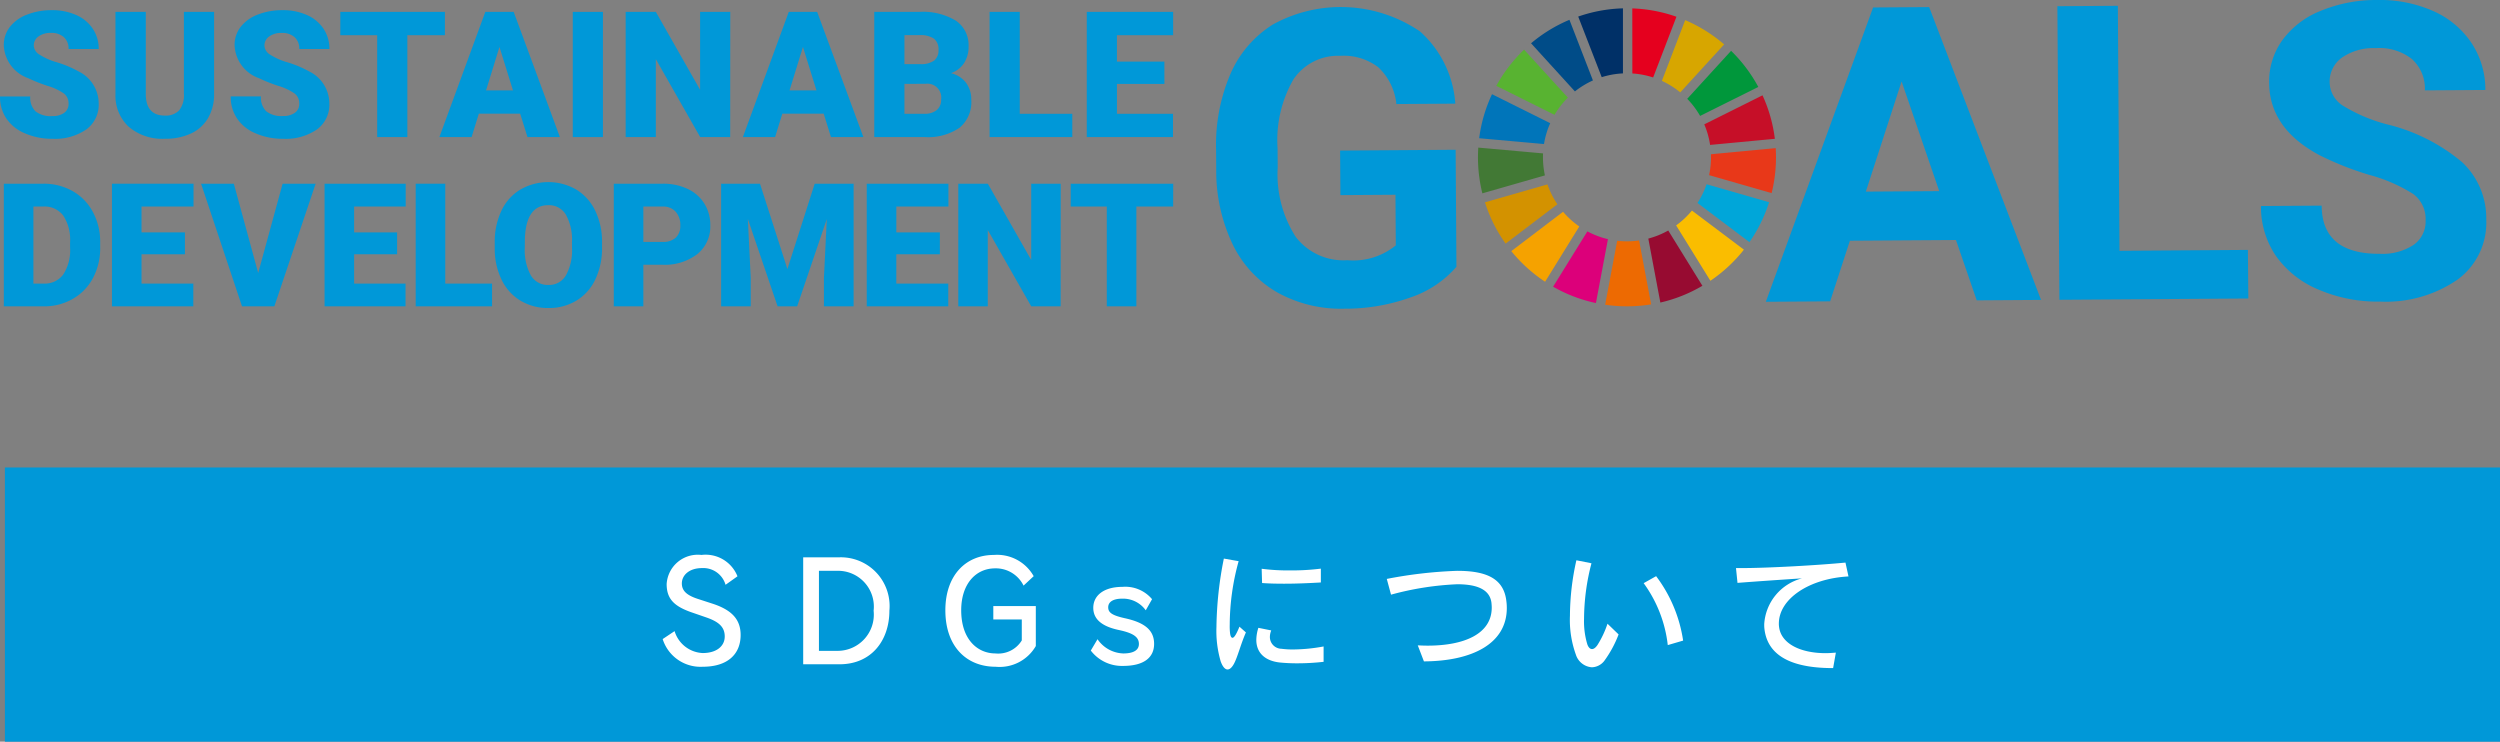 <svg xmlns="http://www.w3.org/2000/svg" width="182.357" height="54.099" viewBox="0 0 182.357 54.099">
  <rect x="0" y="0" width="182.357" height="54.099" fill="#808080" stroke="none"/>
  <g id="b5721878-6a0c-45d8-a3a2-93241fa9fc2e" data-name="レイヤー 2">
    <g id="a17c9b34-2ab6-47d4-86fe-061296a92f91" data-name="文字">
      <g>
        <g>
          <rect x="0.357" y="34.099" width="182" height="20" fill="#0098d8"/>
          <g>
            <path d="M51.265,48.634a2.894,2.894,0,0,1-2.928-2.019l.869-.58a2.247,2.247,0,0,0,2.049,1.6c1.01,0,1.609-.5,1.609-1.21,0-.68-.42-1.069-1.349-1.389l-1.129-.39c-1.23-.44-1.759-.98-1.759-2.038a2.275,2.275,0,0,1,2.538-2.129,2.5,2.5,0,0,1,2.629,1.558l-.87.62a1.69,1.69,0,0,0-1.719-1.219c-.919,0-1.469.509-1.469,1.119,0,.51.32.849,1.14,1.12l1.169.38c1.259.429,1.979,1.069,1.979,2.259C54.024,47.754,53.034,48.634,51.265,48.634Z" fill="#fff"/>
            <path d="M61.245,48.454H58.587v-7.8h2.6a3.555,3.555,0,0,1,3.688,3.888C64.873,46.765,63.524,48.454,61.245,48.454Zm-.22-6.816H59.736v5.837h1.349a2.643,2.643,0,0,0,2.639-2.929A2.61,2.61,0,0,0,61.025,41.638Z" fill="#fff"/>
            <path d="M72.615,48.634c-2.109,0-3.658-1.469-3.658-4.118,0-2.529,1.469-4.037,3.538-4.037A3.059,3.059,0,0,1,75.4,42.027l-.739.69a2.246,2.246,0,0,0-2.079-1.259c-1.39,0-2.469,1.119-2.469,3.058,0,2.119,1.179,3.148,2.5,3.148a2.017,2.017,0,0,0,1.919-.949V45.186H72.455v-.98h3.1v2.919A3.049,3.049,0,0,1,72.615,48.634Z" fill="#fff"/>
            <path d="M81.916,48.574a2.862,2.862,0,0,1-2.35-1.12l.49-.829a2.365,2.365,0,0,0,1.879,1.039c.76,0,1.14-.25,1.14-.689,0-.52-.43-.8-1.46-1.02-1.329-.279-1.868-.849-1.868-1.619,0-.9.769-1.529,2.129-1.529a2.545,2.545,0,0,1,2.158.9l-.46.81a2.042,2.042,0,0,0-1.709-.85c-.659,0-1.029.231-1.029.63,0,.37.25.58,1.179.79,1.489.319,2.169.879,2.169,1.879S83.435,48.574,81.916,48.574Z" fill="#fff"/>
            <path d="M90,48.434c-.15.27-.309.4-.459.4-.18,0-.36-.2-.5-.59a7.853,7.853,0,0,1-.31-2.5,26.662,26.662,0,0,1,.54-5l1.079.19a17.517,17.517,0,0,0-.65,4.637,4.383,4.383,0,0,0,.02.58c.02.19.071.371.181.371s.259-.2.509-.81l.47.419C90.485,47.034,90.275,47.935,90,48.434Zm4.648-.05a12.775,12.775,0,0,1-1.3-.06c-1.079-.12-1.709-.71-1.709-1.649a2.986,2.986,0,0,1,.15-.88l.94.19a1.256,1.256,0,0,0-.1.48.86.86,0,0,0,.85.859,6.229,6.229,0,0,0,.819.05,12.506,12.506,0,0,0,2.249-.22v1.121A17.093,17.093,0,0,1,94.643,48.384Zm-.96-5.807c-.559,0-1.109-.01-1.629-.05l-.03-1.04a15.013,15.013,0,0,0,2.059.121,17.166,17.166,0,0,0,2.259-.13v1.009C95.462,42.537,94.553,42.577,93.683,42.577Z" fill="#fff"/>
            <path d="M103.865,48.244l-.449-1.17c.239.011.479.021.719.021,2.659,0,4.677-.85,4.677-2.778,0-.111-.01-.22-.019-.331-.1-.889-.88-1.369-2.5-1.369a21.628,21.628,0,0,0-4.828.76l-.309-1.149a32.361,32.361,0,0,1,5.146-.59c2.2,0,3.4.609,3.578,2.219a3.94,3.94,0,0,1,.031.489C109.912,46.965,107.373,48.224,103.865,48.244Z" fill="#fff"/>
            <path d="M117.015,48.214a1.193,1.193,0,0,1-.9.46,1.322,1.322,0,0,1-1.169-.93,7.442,7.442,0,0,1-.43-2.828,18.7,18.7,0,0,1,.47-4.048l1.1.22a16.224,16.224,0,0,0-.541,4.048,5.806,5.806,0,0,0,.241,1.869c.08.22.2.34.34.34.12,0,.259-.09.4-.3a7.047,7.047,0,0,0,.729-1.55l.81.781A8.155,8.155,0,0,1,117.015,48.214Zm4.637-1.159a9.463,9.463,0,0,0-1.759-4.518l.909-.51a10.294,10.294,0,0,1,1.97,4.7Z" fill="#fff"/>
            <path d="M129.755,45.485a1.354,1.354,0,0,0,.01.2c.12,1.249,1.539,1.959,3.408,1.959.24,0,.49-.021.74-.04l-.2,1.129c-2.268,0-4.777-.49-5.016-2.918-.01-.1-.01-.2-.01-.29a3.681,3.681,0,0,1,2.758-3.338c-1.549.1-3.538.239-4.707.33l-.11-1.08h.44c1.839,0,5.486-.2,7.546-.4l.22,1.01C131.963,42.2,129.755,43.687,129.755,45.485Z" fill="#fff"/>
          </g>
        </g>
        <g>
          <g>
            <path d="M106.236,19.461a7.649,7.649,0,0,1-3.353,2.236,14.084,14.084,0,0,1-4.818.82,9.556,9.556,0,0,1-4.884-1.18,8.088,8.088,0,0,1-3.26-3.5,12.407,12.407,0,0,1-1.206-5.419l-.01-1.456A13.162,13.162,0,0,1,89.748,5.4a8,8,0,0,1,3.094-3.61,10.267,10.267,0,0,1,10.733.5,7.767,7.767,0,0,1,2.58,5.27l-4.3.029a4.269,4.269,0,0,0-1.32-2.683,4.161,4.161,0,0,0-2.778-.834A3.913,3.913,0,0,0,94.347,5.79a8.894,8.894,0,0,0-1.157,5.038L93.2,12.2a8.47,8.47,0,0,0,1.315,5.08,4.381,4.381,0,0,0,3.762,1.7,4.893,4.893,0,0,0,3.537-1.083l-.025-3.692-4.015.028-.023-3.25,8.428-.058Z" fill="#0098d8"/>
            <path d="M142.672,17.506l-7.736.053-1.44,4.422-4.692.032L136.629.545l4.089-.028,8.161,21.359-4.691.032ZM136.1,13.977l5.354-.036-2.746-8Z" fill="#0098d8"/>
            <path d="M154.6,18.293l9.369-.064L164,21.773l-13.781.094L150.071.453l4.412-.03Z" fill="#0098d8"/>
            <path d="M176.93,16.067a2.265,2.265,0,0,0-.9-1.914,11.578,11.578,0,0,0-3.186-1.39,22.476,22.476,0,0,1-3.643-1.438q-3.662-1.947-3.684-5.285a5.174,5.174,0,0,1,.957-3.1A6.379,6.379,0,0,1,169.274.793,10.585,10.585,0,0,1,173.38,0a9.636,9.636,0,0,1,4.093.8,6.513,6.513,0,0,1,2.8,2.327,6.149,6.149,0,0,1,1.016,3.435l-4.412.03a2.891,2.891,0,0,0-.942-2.281,3.808,3.808,0,0,0-2.609-.8,4.068,4.068,0,0,0-2.511.7,2.157,2.157,0,0,0-.884,1.808A2.065,2.065,0,0,0,171,7.768a11.852,11.852,0,0,0,3.105,1.3,13.38,13.38,0,0,1,5.5,2.772,5.592,5.592,0,0,1,1.749,4.165,5.151,5.151,0,0,1-2.073,4.375A9.2,9.2,0,0,1,173.632,22a10.932,10.932,0,0,1-4.506-.874,7.127,7.127,0,0,1-3.113-2.457,6.343,6.343,0,0,1-1.091-3.64l4.427-.03q.024,3.545,4.26,3.515a4.122,4.122,0,0,0,2.451-.656A2.079,2.079,0,0,0,176.93,16.067Z" fill="#0098d8"/>
          </g>
          <g>
            <path d="M113.391,8.376a6.2,6.2,0,0,1,.975-1.254l-3.195-3.5a10.932,10.932,0,0,0-2.028,2.64Z" fill="#58b331"/>
            <path d="M121.223,5.9a6.1,6.1,0,0,1,1.34.839l3.2-3.5a10.914,10.914,0,0,0-2.84-1.771Z" fill="#d7a600"/>
            <path d="M128.56,6.954l-4.246,2.117a6.064,6.064,0,0,1,.425,1.5l4.724-.446a10.787,10.787,0,0,0-.9-3.171" fill="#c60f28"/>
            <path d="M124.009,8.457l4.246-2.116a10.927,10.927,0,0,0-1.984-2.634l-3.2,3.5a6.138,6.138,0,0,1,.942,1.253" fill="#00973b"/>
            <path d="M112.548,11.475c0-.1,0-.191.007-.286l-4.725-.423q-.022.351-.023.709a10.9,10.9,0,0,0,.321,2.628l4.563-1.309a6.163,6.163,0,0,1-.143-1.319" fill="#427935"/>
            <path d="M123.415,15.358a6.2,6.2,0,0,1-1.153,1.084l2.5,4.039a10.977,10.977,0,0,0,2.443-2.269Z" fill="#fabd00"/>
            <path d="M124.805,11.475a6.084,6.084,0,0,1-.14,1.3l4.562,1.311a10.83,10.83,0,0,0,.319-2.614q0-.336-.021-.667l-4.724.446c0,.074,0,.147,0,.221" fill="#e83819"/>
            <path d="M114.014,15.448l-3.776,2.87a10.95,10.95,0,0,0,2.466,2.234l2.494-4.034a6.206,6.206,0,0,1-1.184-1.07" fill="#f5a200"/>
            <path d="M112.624,10.507a6.046,6.046,0,0,1,.453-1.522l-4.245-2.114a10.783,10.783,0,0,0-.937,3.212Z" fill="#0075ba"/>
            <path d="M124.177,20.846l-2.491-4.033a6.1,6.1,0,0,1-1.454.59l.879,4.666a10.775,10.775,0,0,0,3.066-1.223" fill="#970b31"/>
            <path d="M124.483,13.439a6.165,6.165,0,0,1-.663,1.366l3.788,2.857a10.814,10.814,0,0,0,1.434-2.913Z" fill="#00a6d9"/>
            <path d="M119.56,17.539a6.121,6.121,0,0,1-.884.065,6.219,6.219,0,0,1-.713-.042l-.879,4.666a10.96,10.96,0,0,0,3.355-.027Z" fill="#ed6a02"/>
            <path d="M119.068,5.358a6.086,6.086,0,0,1,1.517.293l1.7-4.429a10.783,10.783,0,0,0-3.221-.609Z" fill="#e5001e"/>
            <path d="M117.288,17.445a6.088,6.088,0,0,1-1.5-.569l-2.5,4.037a10.83,10.83,0,0,0,3.123,1.193Z" fill="#dc007a"/>
            <path d="M116.834,5.629a6.1,6.1,0,0,1,1.549-.275V.609a10.787,10.787,0,0,0-3.264.6Z" fill="#003067"/>
            <path d="M113.6,14.9a6.079,6.079,0,0,1-.723-1.449l-4.56,1.308a10.814,10.814,0,0,0,1.506,3.011Z" fill="#d39200"/>
            <path d="M114.879,6.668a6.156,6.156,0,0,1,1.314-.8l-1.714-4.423a10.84,10.84,0,0,0-2.8,1.713Z" fill="#004c88"/>
          </g>
          <path d="M5,7.57a.9.9,0,0,0-.342-.752,4.233,4.233,0,0,0-1.2-.558A11.444,11.444,0,0,1,2.05,5.7a2.66,2.66,0,0,1-1.774-2.4A2.149,2.149,0,0,1,.718,1.967a2.874,2.874,0,0,1,1.251-.9A4.871,4.871,0,0,1,3.787.742a4.263,4.263,0,0,1,1.766.351,2.791,2.791,0,0,1,1.213,1A2.616,2.616,0,0,1,7.2,3.576H5a1.1,1.1,0,0,0-.342-.865A1.332,1.332,0,0,0,3.737,2.4a1.5,1.5,0,0,0-.931.261.8.8,0,0,0-.342.661.806.806,0,0,0,.377.637,4.737,4.737,0,0,0,1.323.589,8.148,8.148,0,0,1,1.555.655A2.616,2.616,0,0,1,7.2,7.558a2.229,2.229,0,0,1-.9,1.881,4.015,4.015,0,0,1-2.477.684,4.907,4.907,0,0,1-2.01-.4A3.024,3.024,0,0,1,.455,8.633,2.836,2.836,0,0,1,0,7.037H2.207a1.4,1.4,0,0,0,.38,1.082,1.792,1.792,0,0,0,1.232.348,1.413,1.413,0,0,0,.862-.235A.777.777,0,0,0,5,7.57Z" fill="#0098d8"/>
          <path d="M15.617.867V6.843A3.429,3.429,0,0,1,15.184,8.6a2.8,2.8,0,0,1-1.241,1.132,4.38,4.38,0,0,1-1.913.389A3.776,3.776,0,0,1,9.4,9.257a3.083,3.083,0,0,1-.978-2.37V.867h2.213V6.931q.037,1.5,1.392,1.5a1.347,1.347,0,0,0,1.035-.376,1.759,1.759,0,0,0,.351-1.223V.867Z" fill="#0098d8"/>
          <path d="M21.828,7.57a.9.9,0,0,0-.342-.752,4.233,4.233,0,0,0-1.2-.558,11.357,11.357,0,0,1-1.4-.558,2.661,2.661,0,0,1-1.775-2.4,2.149,2.149,0,0,1,.442-1.339,2.874,2.874,0,0,1,1.251-.9A4.876,4.876,0,0,1,20.618.742a4.259,4.259,0,0,1,1.765.351,2.791,2.791,0,0,1,1.213,1,2.609,2.609,0,0,1,.433,1.483h-2.2a1.1,1.1,0,0,0-.342-.865,1.329,1.329,0,0,0-.924-.308,1.5,1.5,0,0,0-.932.261.8.8,0,0,0-.341.661.805.805,0,0,0,.376.637,4.765,4.765,0,0,0,1.323.589,8.148,8.148,0,0,1,1.555.655,2.614,2.614,0,0,1,1.48,2.352,2.229,2.229,0,0,1-.9,1.881,4.015,4.015,0,0,1-2.477.684,4.907,4.907,0,0,1-2.01-.4,3.024,3.024,0,0,1-1.354-1.091,2.844,2.844,0,0,1-.455-1.6h2.207a1.4,1.4,0,0,0,.38,1.082,1.792,1.792,0,0,0,1.232.348,1.413,1.413,0,0,0,.862-.235A.777.777,0,0,0,21.828,7.57Z" fill="#0098d8"/>
          <path d="M32.453,2.566h-2.74V10h-2.2V2.566h-2.69V.867h7.631Z" fill="#0098d8"/>
          <path d="M37.943,8.292H34.927L34.4,10H32.049L35.4.867h2.07L40.84,10H38.476Zm-2.489-1.7h1.963l-.985-3.167Z" fill="#0098d8"/>
          <path d="M43.979,10h-2.2V.867h2.2Z" fill="#0098d8"/>
          <path d="M53.262,10H51.074L47.838,4.316V10h-2.2V.867h2.2l3.229,5.681V.867h2.2Z" fill="#0098d8"/>
          <path d="M60.081,8.292H57.065L56.538,10H54.187L57.535.867h2.07L62.978,10H60.614Zm-2.489-1.7h1.963L58.57,3.425Z" fill="#0098d8"/>
          <path d="M63.772,10V.867h3.279a4.65,4.65,0,0,1,2.681.646,2.151,2.151,0,0,1,.918,1.875,2.166,2.166,0,0,1-.326,1.21,1.9,1.9,0,0,1-.959.74,1.923,1.923,0,0,1,1.1.7,2.043,2.043,0,0,1,.383,1.254A2.418,2.418,0,0,1,70,9.311,4.044,4.044,0,0,1,67.477,10Zm2.2-5.324H67.12a1.625,1.625,0,0,0,1.028-.264.936.936,0,0,0,.308-.761.982.982,0,0,0-.333-.833,1.776,1.776,0,0,0-1.072-.255H65.973Zm0,1.443V8.3h1.442a1.369,1.369,0,0,0,.915-.273.956.956,0,0,0,.32-.768,1.011,1.011,0,0,0-1.135-1.147Z" fill="#0098d8"/>
          <path d="M74.384,8.3h3.832V10H72.183V.867h2.2Z" fill="#0098d8"/>
          <path d="M84.935,6.122H81.474V8.3h4.088V10h-6.29V.867h6.3v1.7h-4.1V4.492h3.461Z" fill="#0098d8"/>
          <path d="M.279,22.345V13.4H3.161a4.242,4.242,0,0,1,2.132.537,3.79,3.79,0,0,1,1.478,1.518,4.581,4.581,0,0,1,.537,2.2v.412a4.611,4.611,0,0,1-.519,2.2,3.788,3.788,0,0,1-1.462,1.523,4.141,4.141,0,0,1-2.1.556Zm2.157-7.28v5.621h.75a1.678,1.678,0,0,0,1.425-.66,3.235,3.235,0,0,0,.5-1.963v-.387a3.211,3.211,0,0,0-.5-1.954,1.707,1.707,0,0,0-1.45-.657Z" fill="#0098d8"/>
          <path d="M13.489,18.548H10.323v2.138H14.1v1.659H8.166V13.4h5.95v1.665H10.323v1.886h3.166Z" fill="#0098d8"/>
          <path d="M18.833,19.912,20.614,13.4h2.409l-3.011,8.945H17.653L14.667,13.4h2.39Z" fill="#0098d8"/>
          <path d="M28.967,18.548H25.831v2.138h3.75v1.659H23.674V13.4h5.919v1.665H25.831v1.886h3.136Z" fill="#0098d8"/>
          <path d="M32.479,20.686h3.413v1.659h-5.57V13.4h2.157Z" fill="#0098d8"/>
          <path d="M43.915,18.057a5.267,5.267,0,0,1-.486,2.316,3.586,3.586,0,0,1-1.379,1.552,3.845,3.845,0,0,1-2.037.543,3.9,3.9,0,0,1-2.027-.525,3.575,3.575,0,0,1-1.379-1.5,5.129,5.129,0,0,1-.52-2.243v-.5a5.293,5.293,0,0,1,.483-2.319,3.569,3.569,0,0,1,1.382-1.551,4.091,4.091,0,0,1,4.077-.006,3.644,3.644,0,0,1,1.385,1.539,5.137,5.137,0,0,1,.5,2.288Zm-2.194-.375a3.758,3.758,0,0,0-.445-2.024A1.429,1.429,0,0,0,40,14.966q-1.621,0-1.714,2.434l-.006.657a3.867,3.867,0,0,0,.436,2.021,1.427,1.427,0,0,0,1.3.707,1.412,1.412,0,0,0,1.26-.694,3.764,3.764,0,0,0,.448-2Z" fill="#0098d8"/>
          <path d="M46.928,19.31v3.035H44.771V13.4h3.57a4.153,4.153,0,0,1,1.815.378,2.846,2.846,0,0,1,1.223,1.075,2.934,2.934,0,0,1,.433,1.582,2.588,2.588,0,0,1-.937,2.092,3.886,3.886,0,0,1-2.571.783Zm0-1.665h1.413a1.331,1.331,0,0,0,.955-.313,1.166,1.166,0,0,0,.329-.885,1.439,1.439,0,0,0-.338-1,1.2,1.2,0,0,0-.922-.381H46.928Z" fill="#0098d8"/>
          <path d="M55.436,13.4l2,6.224,1.99-6.224h2.839v8.945H60.1V20.257l.209-4.277-2.163,6.365H56.72l-2.169-6.371.209,4.283v2.088H52.6V13.4Z" fill="#0098d8"/>
          <path d="M68.555,18.548H65.379v2.138h3.79v1.659H63.222V13.4h5.959v1.665h-3.8v1.886h3.176Z" fill="#0098d8"/>
          <path d="M77.366,22.345H75.221l-3.17-5.566v5.566H69.9V13.4h2.156l3.164,5.566V13.4h2.151Z" fill="#0098d8"/>
          <path d="M85.574,15.065H82.889v7.28H80.732v-7.28H78.1V13.4h7.477Z" fill="#0098d8"/>
        </g>
      </g>
    </g>
  </g>
</svg>
